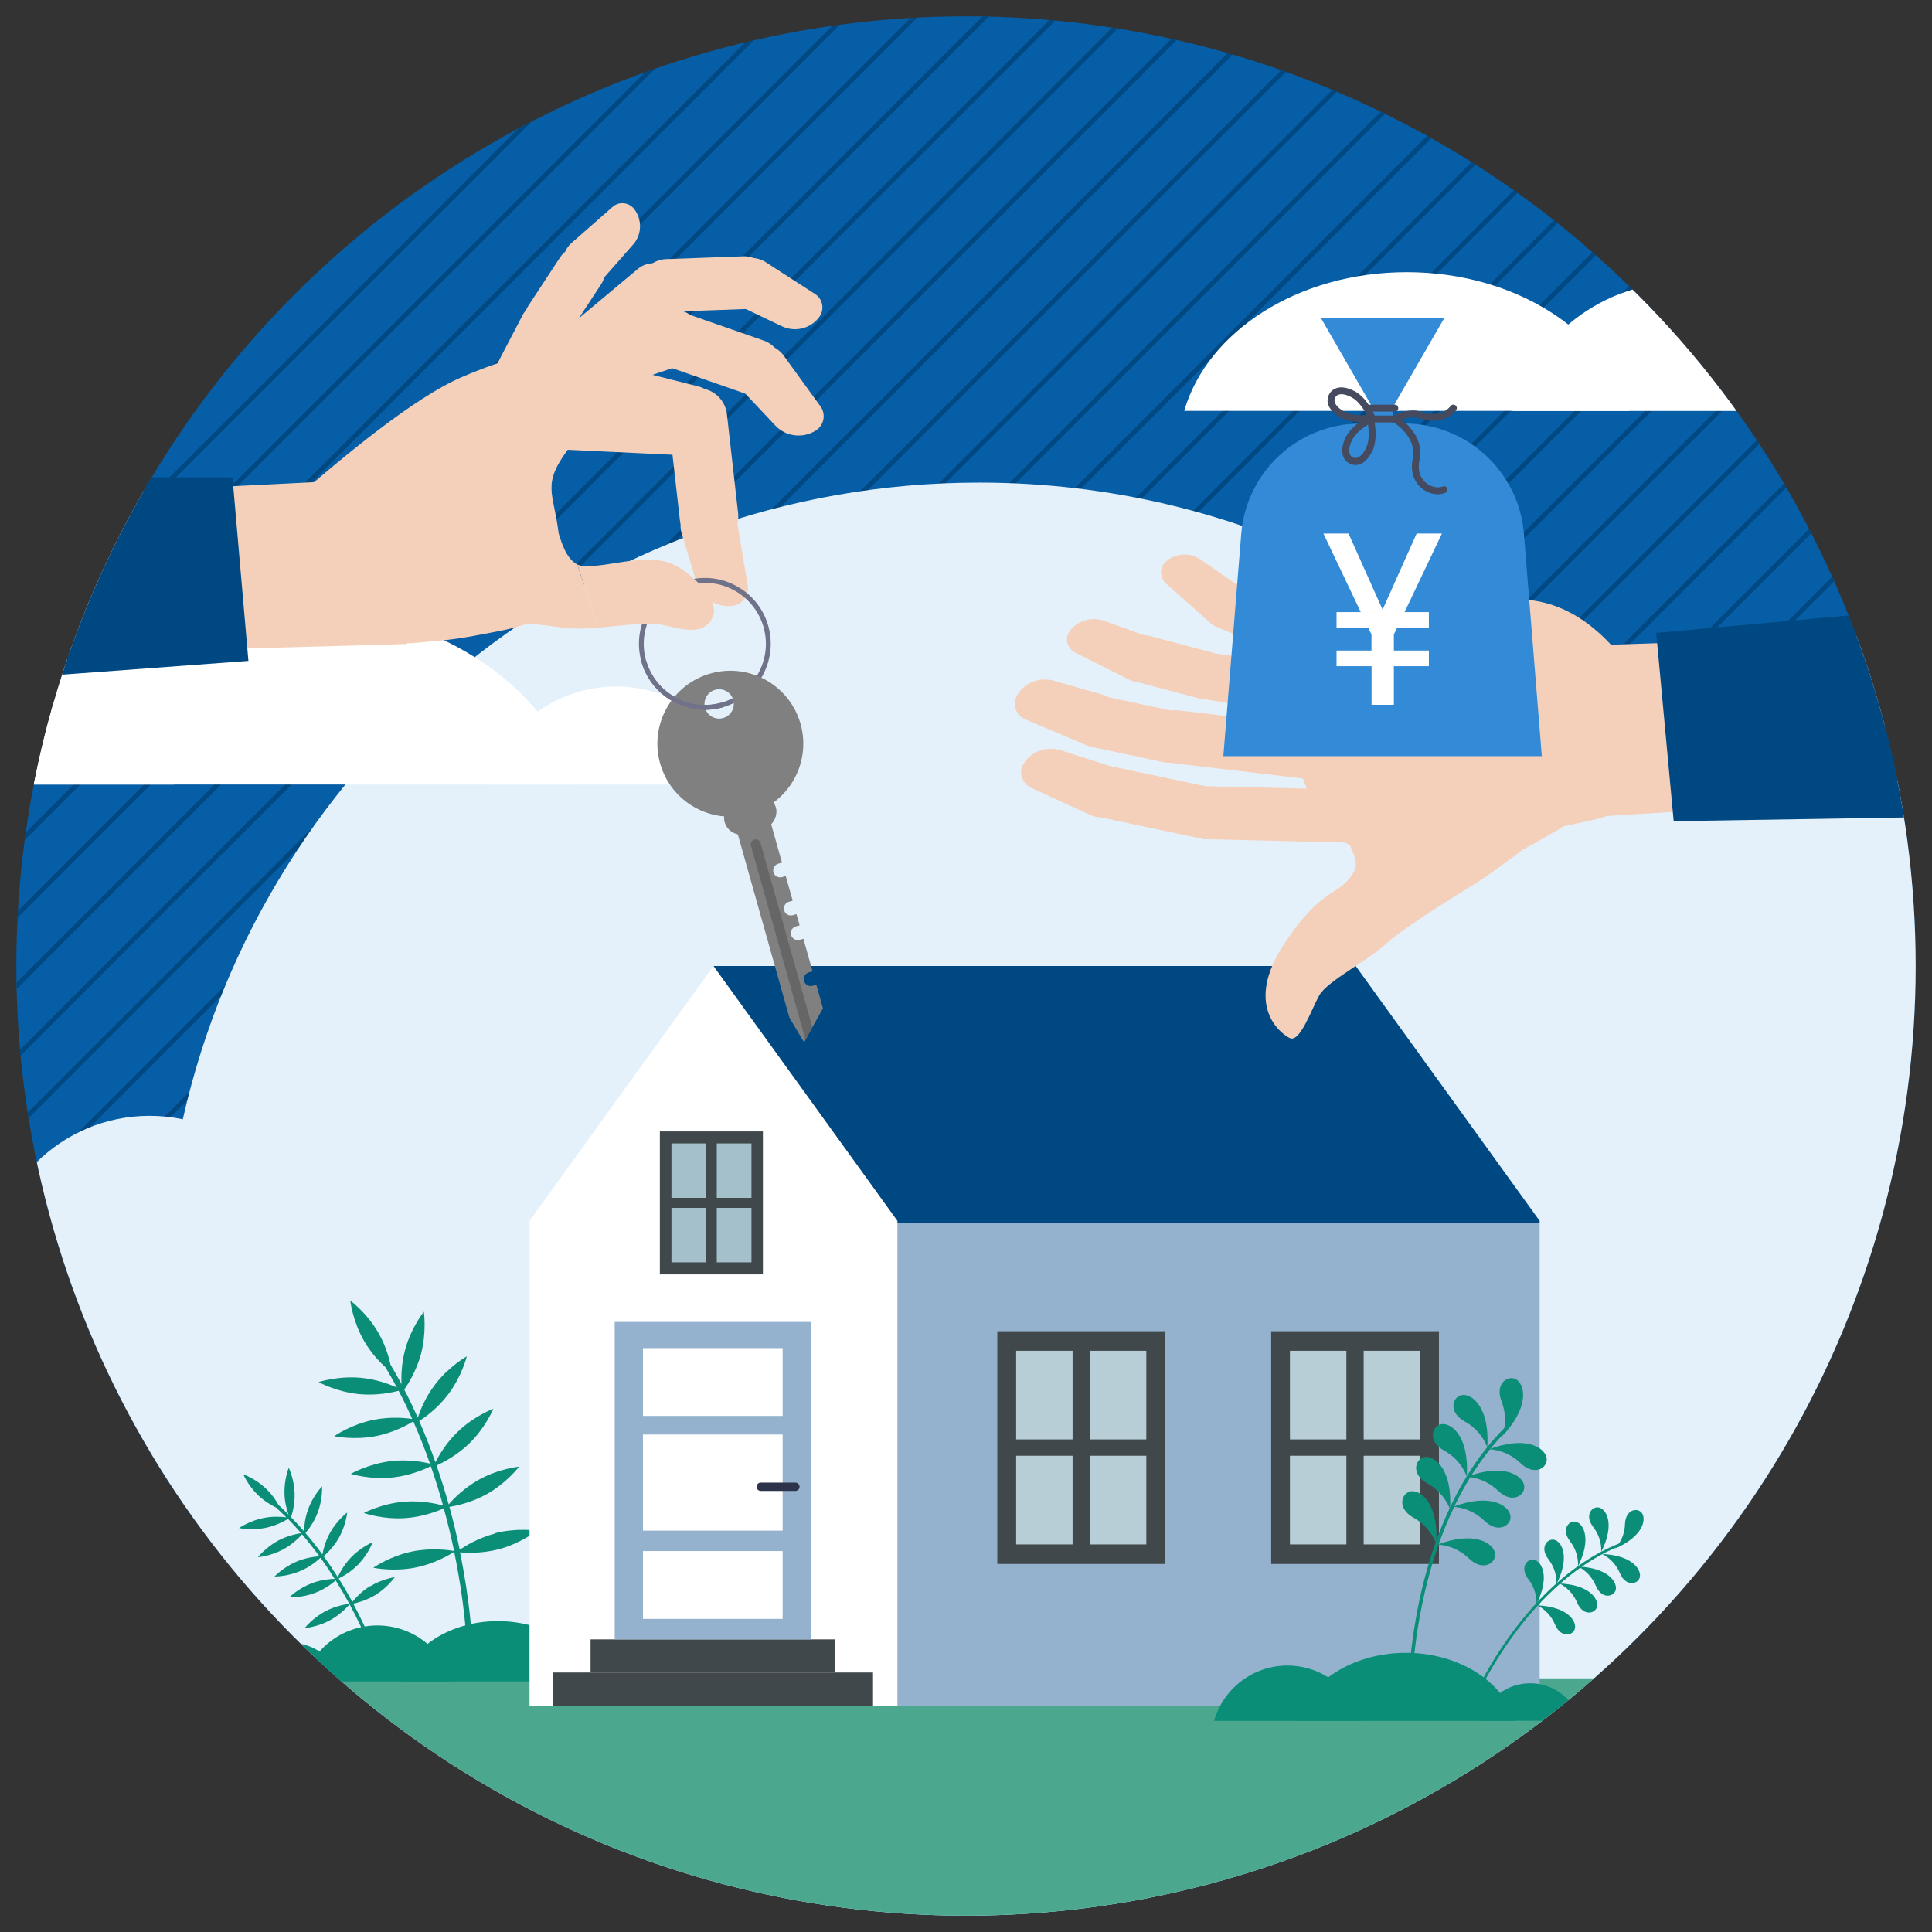 <svg xmlns="http://www.w3.org/2000/svg" xmlns:xlink="http://www.w3.org/1999/xlink" id="_&#x30EC;&#x30A4;&#x30E4;&#x30FC;_1" data-name="&#x30EC;&#x30A4;&#x30E4;&#x30FC; 1" width="240" height="240" viewBox="0 0 240 240"><rect x="0" y="0" width="240" height="240" fill="#333333" stroke="none"/><defs><clipPath id="clippath"><circle cx="-140" cy="120" r="117.97" style="fill: none;"></circle></clipPath><clipPath id="clippath-1"><circle cx="120" cy="120" r="117.97" style="fill: none;"></circle></clipPath><clipPath id="clippath-2"><circle cx="380" cy="120" r="117.97" style="fill: none;"></circle></clipPath></defs><g style="clip-path: url(#clippath); fill: none;"><g><rect x="-678.91" y="48.31" width="797.04" height=".57" transform="translate(-116.51 -184.05) rotate(-45.01)" style="fill: #004881;"></rect><rect x="-674.53" y="52.69" width="797.04" height=".57" transform="translate(-118.33 -179.67) rotate(-45.01)" style="fill: #004881;"></rect><rect x="-670.15" y="57.07" width="797.04" height=".57" transform="translate(-120.11 -175.28) rotate(-45)" style="fill: #004881;"></rect><rect x="-665.78" y="61.45" width="797.04" height=".57" transform="translate(-121.93 -170.9) rotate(-45)" style="fill: #004881;"></rect><rect x="-661.4" y="65.82" width="797.04" height=".57" transform="translate(-123.74 -166.52) rotate(-45)" style="fill: #004881;"></rect><rect x="-657.02" y="70.2" width="797.04" height=".57" transform="translate(-125.55 -162.14) rotate(-45)" style="fill: #004881;"></rect><rect x="-652.64" y="74.58" width="797.04" height=".57" transform="translate(-127.37 -157.76) rotate(-45)" style="fill: #004881;"></rect><rect x="-648.26" y="78.96" width="797.04" height=".57" transform="translate(-129.18 -153.39) rotate(-45)" style="fill: #004881;"></rect><rect x="-643.89" y="83.34" width="797.04" height=".57" transform="translate(-131.02 -149.02) rotate(-45.01)" style="fill: #004881;"></rect><rect x="-639.51" y="87.71" width="797.04" height=".57" transform="translate(-132.83 -144.64) rotate(-45.01)" style="fill: #004881;"></rect><rect x="-635.13" y="92.09" width="797.04" height=".57" transform="translate(-134.65 -140.26) rotate(-45.01)" style="fill: #004881;"></rect><rect x="-630.75" y="96.47" width="797.04" height=".57" transform="translate(-136.46 -135.88) rotate(-45.01)" style="fill: #004881;"></rect><rect x="-626.37" y="100.85" width="797.04" height=".57" transform="translate(-138.27 -131.51) rotate(-45.01)" style="fill: #004881;"></rect><rect x="-622" y="105.22" width="797.04" height=".57" transform="translate(-140.09 -127.13) rotate(-45.01)" style="fill: #004881;"></rect><rect x="-617.62" y="109.6" width="797.04" height=".57" transform="translate(-141.9 -122.75) rotate(-45.01)" style="fill: #004881;"></rect><rect x="-613.24" y="113.98" width="797.04" height=".57" transform="translate(-143.71 -118.37) rotate(-45.01)" style="fill: #004881;"></rect><rect x="-608.86" y="118.36" width="797.04" height=".57" transform="translate(-145.53 -113.99) rotate(-45.01)" style="fill: #004881;"></rect><rect x="-604.49" y="122.74" width="797.04" height=".57" transform="translate(-147.31 -109.61) rotate(-45)" style="fill: #004881;"></rect><rect x="-600.11" y="127.11" width="797.04" height=".57" transform="translate(-149.13 -105.23) rotate(-45)" style="fill: #004881;"></rect><rect x="-595.73" y="131.49" width="797.04" height=".57" transform="translate(-150.94 -100.85) rotate(-45)" style="fill: #004881;"></rect><rect x="-591.35" y="135.87" width="797.04" height=".57" transform="translate(-152.75 -96.47) rotate(-45)" style="fill: #004881;"></rect><rect x="-586.97" y="140.25" width="797.04" height=".57" transform="translate(-154.57 -92.09) rotate(-45)" style="fill: #004881;"></rect><rect x="-582.6" y="144.63" width="797.04" height=".57" transform="translate(-156.41 -87.72) rotate(-45.01)" style="fill: #004881;"></rect><rect x="-578.22" y="149" width="797.04" height=".57" transform="translate(-158.22 -83.34) rotate(-45.01)" style="fill: #004881;"></rect><rect x="-573.84" y="153.38" width="797.04" height=".57" transform="translate(-160.03 -78.96) rotate(-45.01)" style="fill: #004881;"></rect><rect x="-569.46" y="157.76" width="797.04" height=".57" transform="translate(-161.85 -74.58) rotate(-45.01)" style="fill: #004881;"></rect><rect x="-565.08" y="162.14" width="797.04" height=".57" transform="translate(-163.66 -70.21) rotate(-45.01)" style="fill: #004881;"></rect><rect x="-560.71" y="166.52" width="797.04" height=".57" transform="translate(-165.47 -65.83) rotate(-45.01)" style="fill: #004881;"></rect><rect x="-556.33" y="170.89" width="797.04" height=".57" transform="translate(-167.29 -61.45) rotate(-45.01)" style="fill: #004881;"></rect><rect x="-551.95" y="175.27" width="797.04" height=".57" transform="translate(-169.1 -57.07) rotate(-45.01)" style="fill: #004881;"></rect><rect x="-547.57" y="179.65" width="797.04" height=".57" transform="translate(-170.91 -52.69) rotate(-45.01)" style="fill: #004881;"></rect><rect x="-543.19" y="184.03" width="797.04" height=".57" transform="translate(-172.7 -48.32) rotate(-45)" style="fill: #004881;"></rect><rect x="-538.82" y="188.41" width="797.04" height=".57" transform="translate(-174.52 -43.94) rotate(-45)" style="fill: #004881;"></rect><rect x="-534.44" y="192.78" width="797.04" height=".57" transform="translate(-176.33 -39.56) rotate(-45)" style="fill: #004881;"></rect><rect x="-530.06" y="197.16" width="797.04" height=".57" transform="translate(-178.14 -35.18) rotate(-45)" style="fill: #004881;"></rect><rect x="-525.68" y="201.54" width="797.04" height=".57" transform="translate(-179.96 -30.8) rotate(-45)" style="fill: #004881;"></rect><rect x="-521.3" y="205.92" width="797.04" height=".57" transform="translate(-181.77 -26.43) rotate(-45)" style="fill: #004881;"></rect><rect x="-516.93" y="210.29" width="797.04" height=".57" transform="translate(-183.58 -22.05) rotate(-45)" style="fill: #004881;"></rect><rect x="-512.55" y="214.67" width="797.04" height=".57" transform="translate(-185.4 -17.67) rotate(-45)" style="fill: #004881;"></rect><rect x="-508.17" y="219.05" width="797.04" height=".57" transform="translate(-187.21 -13.29) rotate(-45)" style="fill: #004881;"></rect><rect x="-503.79" y="223.43" width="797.04" height=".57" transform="translate(-189.05 -8.9) rotate(-45.01)" style="fill: #004881;"></rect><rect x="-499.42" y="227.81" width="797.04" height=".57" transform="translate(-190.86 -4.53) rotate(-45.01)" style="fill: #004881;"></rect><rect x="-495.04" y="232.18" width="797.04" height=".57" transform="translate(-192.68 -.15) rotate(-45.01)" style="fill: #004881;"></rect><rect x="-490.66" y="236.56" width="797.04" height=".57" transform="translate(-194.49 4.23) rotate(-45.01)" style="fill: #004881;"></rect><rect x="-486.28" y="240.94" width="797.04" height=".57" transform="translate(-196.3 8.61) rotate(-45.01)" style="fill: #004881;"></rect><rect x="-481.9" y="245.32" width="797.04" height=".57" transform="translate(-198.12 12.99) rotate(-45.01)" style="fill: #004881;"></rect><rect x="-477.53" y="249.7" width="797.04" height=".57" transform="translate(-199.9 17.35) rotate(-45)" style="fill: #004881;"></rect><rect x="-473.15" y="254.07" width="797.04" height=".57" transform="translate(-201.73 21.74) rotate(-45)" style="fill: #004881;"></rect><rect x="-468.77" y="258.45" width="797.04" height=".57" transform="translate(-203.53 26.11) rotate(-45)" style="fill: #004881;"></rect><rect x="-464.39" y="262.83" width="797.04" height=".57" transform="translate(-205.34 30.49) rotate(-45)" style="fill: #004881;"></rect><rect x="-460.01" y="267.21" width="797.04" height=".57" transform="translate(-207.16 34.86) rotate(-45)" style="fill: #004881;"></rect><rect x="-455.64" y="271.59" width="797.04" height=".57" transform="translate(-208.97 39.24) rotate(-45)" style="fill: #004881;"></rect><rect x="-451.26" y="275.96" width="797.04" height=".57" transform="translate(-210.78 43.62) rotate(-45)" style="fill: #004881;"></rect><rect x="-446.88" y="280.34" width="797.04" height=".57" transform="translate(-212.6 48) rotate(-45)" style="fill: #004881;"></rect><rect x="-442.5" y="284.72" width="797.04" height=".57" transform="translate(-214.41 52.38) rotate(-45)" style="fill: #004881;"></rect><rect x="-438.12" y="289.1" width="797.04" height=".57" transform="translate(-216.25 56.77) rotate(-45.01)" style="fill: #004881;"></rect><rect x="-433.75" y="293.48" width="797.04" height=".57" transform="translate(-218.06 61.15) rotate(-45.01)" style="fill: #004881;"></rect><rect x="-429.37" y="297.85" width="797.04" height=".57" transform="translate(-219.88 65.53) rotate(-45.01)" style="fill: #004881;"></rect><rect x="-426.92" y="304.13" width="797.04" height=".57" transform="translate(-223.6 69.11) rotate(-45.01)" style="fill: #004881;"></rect><rect x="-424.46" y="310.41" width="797.04" height=".57" transform="translate(-227.29 72.66) rotate(-45)" style="fill: #004881;"></rect><rect x="-422.01" y="316.69" width="797.04" height=".57" transform="translate(-231.01 76.23) rotate(-45)" style="fill: #004881;"></rect><rect x="-419.56" y="322.97" width="797.04" height=".57" transform="translate(-234.76 79.83) rotate(-45.01)" style="fill: #004881;"></rect><rect x="-417.11" y="329.25" width="797.04" height=".57" transform="translate(-238.49 83.4) rotate(-45.01)" style="fill: #004881;"></rect></g><path d="m-35.52,96.09c-7.87,0-15.48,1.09-22.69,3.13-18.55-23.89-47.55-39.27-80.14-39.27-48.34,0-88.77,33.82-98.94,79.09-1.33-.28-2.71-.43-4.12-.43-11.03,0-19.98,8.94-19.98,19.98,0,1.37.14,2.71.4,4-18.63,4.79-33.13,19.86-37.1,38.8-.71,3.39-1.08,6.89-1.08,10.49,0,9.53,2.62,18.45,7.18,26.08H23.81c9.9-10.04,17.27-22.57,21.09-36.57,1.91-7,2.93-14.36,2.93-21.96,0-46.03-37.31-83.34-83.34-83.34Z" style="fill: #e4f1fb;"></path></g><g style="clip-path: url(#clippath-1); fill: none;"><circle cx="120" cy="120" r="117.97" style="fill: #065ea6;"></circle><g><rect x="-659.69" y="-192.47" width="797.04" height=".57" transform="translate(59.4 -240.97) rotate(-45)" style="fill: #004881;"></rect><rect x="-655.32" y="-188.1" width="797.04" height=".57" transform="translate(57.58 -236.62) rotate(-45)" style="fill: #004881;"></rect><rect x="-650.94" y="-183.72" width="797.04" height=".57" transform="translate(55.77 -232.24) rotate(-45)" style="fill: #004881;"></rect><rect x="-646.56" y="-179.34" width="797.04" height=".57" transform="translate(53.96 -227.86) rotate(-45)" style="fill: #004881;"></rect><rect x="-642.18" y="-174.96" width="797.04" height=".57" transform="translate(52.14 -223.48) rotate(-45)" style="fill: #004881;"></rect><rect x="-637.81" y="-170.58" width="797.04" height=".57" transform="translate(50.33 -219.1) rotate(-45)" style="fill: #004881;"></rect><rect x="-633.43" y="-166.21" width="797.04" height=".57" transform="translate(48.52 -214.73) rotate(-45)" style="fill: #004881;"></rect><rect x="-629.05" y="-161.83" width="797.04" height=".57" transform="translate(46.7 -210.35) rotate(-45)" style="fill: #004881;"></rect><rect x="-624.67" y="-157.45" width="797.04" height=".57" transform="translate(44.89 -205.97) rotate(-45)" style="fill: #004881;"></rect><rect x="-620.29" y="-153.07" width="797.04" height=".57" transform="translate(43.08 -201.59) rotate(-45)" style="fill: #004881;"></rect><rect x="-615.92" y="-148.69" width="797.04" height=".57" transform="translate(41.27 -197.19) rotate(-45)" style="fill: #004881;"></rect><rect x="-611.54" y="-144.32" width="797.04" height=".57" transform="translate(39.45 -192.81) rotate(-45)" style="fill: #004881;"></rect><rect x="-607.16" y="-139.94" width="797.04" height=".57" transform="translate(37.64 -188.43) rotate(-45)" style="fill: #004881;"></rect><rect x="-602.78" y="-135.56" width="797.04" height=".57" transform="translate(35.83 -184.06) rotate(-45)" style="fill: #004881;"></rect><rect x="-598.4" y="-131.18" width="797.04" height=".57" transform="translate(34.01 -179.68) rotate(-45)" style="fill: #004881;"></rect><rect x="-594.03" y="-126.8" width="797.04" height=".57" transform="translate(32.2 -175.32) rotate(-45)" style="fill: #004881;"></rect><rect x="-589.65" y="-122.43" width="797.04" height=".57" transform="translate(30.38 -170.94) rotate(-45)" style="fill: #004881;"></rect><rect x="-585.27" y="-118.05" width="797.04" height=".57" transform="translate(28.57 -166.56) rotate(-45)" style="fill: #004881;"></rect><rect x="-580.89" y="-113.67" width="797.04" height=".57" transform="translate(26.76 -162.18) rotate(-45)" style="fill: #004881;"></rect><rect x="-576.51" y="-109.29" width="797.04" height=".57" transform="translate(24.94 -157.81) rotate(-45)" style="fill: #004881;"></rect><rect x="-572.14" y="-104.91" width="797.04" height=".57" transform="translate(23.13 -153.43) rotate(-45)" style="fill: #004881;"></rect><rect x="-567.76" y="-100.54" width="797.04" height=".57" transform="translate(21.32 -149.05) rotate(-45)" style="fill: #004881;"></rect><rect x="-563.38" y="-96.16" width="797.04" height=".57" transform="translate(19.5 -144.67) rotate(-45)" style="fill: #004881;"></rect><rect x="-559" y="-91.78" width="797.04" height=".57" transform="translate(17.69 -140.29) rotate(-45)" style="fill: #004881;"></rect><rect x="-554.62" y="-87.4" width="797.04" height=".57" transform="translate(15.88 -135.91) rotate(-45)" style="fill: #004881;"></rect><rect x="-550.25" y="-83.03" width="797.04" height=".57" transform="translate(14.06 -131.53) rotate(-45)" style="fill: #004881;"></rect><rect x="-545.87" y="-78.65" width="797.04" height=".57" transform="translate(12.25 -127.16) rotate(-45)" style="fill: #004881;"></rect><rect x="-541.49" y="-74.27" width="797.04" height=".57" transform="translate(10.44 -122.78) rotate(-45)" style="fill: #004881;"></rect><rect x="-537.11" y="-69.89" width="797.04" height=".57" transform="translate(8.63 -118.39) rotate(-45)" style="fill: #004881;"></rect><rect x="-532.74" y="-65.51" width="797.04" height=".57" transform="translate(6.81 -114.01) rotate(-45)" style="fill: #004881;"></rect><rect x="-528.36" y="-61.14" width="797.04" height=".57" transform="translate(5 -109.64) rotate(-45)" style="fill: #004881;"></rect><rect x="-523.98" y="-56.76" width="797.04" height=".57" transform="translate(3.18 -105.26) rotate(-45)" style="fill: #004881;"></rect><rect x="-519.6" y="-52.38" width="797.04" height=".57" transform="translate(1.37 -100.89) rotate(-45)" style="fill: #004881;"></rect><rect x="-515.22" y="-48" width="797.04" height=".57" transform="translate(-.44 -96.51) rotate(-45)" style="fill: #004881;"></rect><rect x="-510.85" y="-43.62" width="797.04" height=".57" transform="translate(-2.26 -92.13) rotate(-45)" style="fill: #004881;"></rect><rect x="-506.47" y="-39.25" width="797.04" height=".57" transform="translate(-4.07 -87.75) rotate(-45)" style="fill: #004881;"></rect><rect x="-502.09" y="-34.87" width="797.04" height=".57" transform="translate(-5.88 -83.37) rotate(-45)" style="fill: #004881;"></rect><rect x="-497.71" y="-30.49" width="797.04" height=".57" transform="translate(-7.7 -78.99) rotate(-45)" style="fill: #004881;"></rect><rect x="-493.33" y="-26.11" width="797.04" height=".57" transform="translate(-9.51 -74.61) rotate(-45)" style="fill: #004881;"></rect><rect x="-488.96" y="-21.73" width="797.04" height=".57" transform="translate(-11.32 -70.24) rotate(-45)" style="fill: #004881;"></rect><rect x="-484.58" y="-17.36" width="797.04" height=".57" transform="translate(-13.13 -65.85) rotate(-45)" style="fill: #004881;"></rect><rect x="-480.2" y="-12.98" width="797.04" height=".57" transform="translate(-14.95 -61.47) rotate(-45)" style="fill: #004881;"></rect><rect x="-475.82" y="-8.6" width="797.04" height=".57" transform="translate(-16.76 -57.1) rotate(-45)" style="fill: #004881;"></rect><rect x="-471.44" y="-4.22" width="797.04" height=".57" transform="translate(-18.57 -52.72) rotate(-45)" style="fill: #004881;"></rect><rect x="-467.07" y=".16" width="797.04" height=".57" transform="translate(-20.39 -48.34) rotate(-45)" style="fill: #004881;"></rect><rect x="-462.69" y="4.53" width="797.04" height=".57" transform="translate(-22.2 -43.96) rotate(-45)" style="fill: #004881;"></rect><rect x="-458.31" y="8.91" width="797.04" height=".57" transform="translate(-24.01 -39.58) rotate(-45)" style="fill: #004881;"></rect><rect x="-453.93" y="13.29" width="797.04" height=".57" transform="translate(-25.83 -35.21) rotate(-45)" style="fill: #004881;"></rect><rect x="-449.56" y="17.67" width="797.04" height=".57" transform="translate(-27.64 -30.83) rotate(-45)" style="fill: #004881;"></rect><rect x="-445.18" y="22.04" width="797.04" height=".57" transform="translate(-29.46 -26.45) rotate(-45.01)" style="fill: #004881;"></rect><rect x="-440.8" y="26.42" width="797.04" height=".57" transform="translate(-31.27 -22.07) rotate(-45.01)" style="fill: #004881;"></rect><rect x="-436.42" y="30.8" width="797.04" height=".57" transform="translate(-33.09 -17.7) rotate(-45.01)" style="fill: #004881;"></rect><rect x="-432.04" y="35.18" width="797.04" height=".57" transform="translate(-34.9 -13.32) rotate(-45.01)" style="fill: #004881;"></rect><rect x="-427.67" y="39.56" width="797.04" height=".57" transform="translate(-36.71 -8.94) rotate(-45.01)" style="fill: #004881;"></rect><rect x="-423.29" y="43.93" width="797.04" height=".57" transform="translate(-38.53 -4.56) rotate(-45.01)" style="fill: #004881;"></rect><rect x="-418.91" y="48.31" width="797.04" height=".57" transform="translate(-40.34 -.18) rotate(-45.01)" style="fill: #004881;"></rect><rect x="-414.53" y="52.69" width="797.04" height=".57" transform="translate(-42.15 4.2) rotate(-45.01)" style="fill: #004881;"></rect><rect x="-410.15" y="57.07" width="797.04" height=".57" transform="translate(-43.96 8.57) rotate(-45)" style="fill: #004881;"></rect><rect x="-405.78" y="61.45" width="797.04" height=".57" transform="translate(-45.77 12.95) rotate(-45)" style="fill: #004881;"></rect><rect x="-401.4" y="65.82" width="797.04" height=".57" transform="translate(-47.59 17.33) rotate(-45)" style="fill: #004881;"></rect><rect x="-397.02" y="70.2" width="797.04" height=".57" transform="translate(-49.4 21.71) rotate(-45)" style="fill: #004881;"></rect><rect x="-392.64" y="74.58" width="797.04" height=".57" transform="translate(-51.21 26.08) rotate(-45)" style="fill: #004881;"></rect><rect x="-388.26" y="78.96" width="797.04" height=".57" transform="translate(-53.03 30.46) rotate(-45)" style="fill: #004881;"></rect><rect x="-383.89" y="83.34" width="797.04" height=".57" transform="translate(-54.85 34.85) rotate(-45.01)" style="fill: #004881;"></rect><rect x="-379.51" y="87.71" width="797.04" height=".57" transform="translate(-56.66 39.23) rotate(-45.01)" style="fill: #004881;"></rect><rect x="-375.13" y="92.09" width="797.04" height=".57" transform="translate(-58.47 43.61) rotate(-45.01)" style="fill: #004881;"></rect><rect x="-370.75" y="96.47" width="797.04" height=".57" transform="translate(-60.29 47.98) rotate(-45.01)" style="fill: #004881;"></rect><rect x="-366.37" y="100.85" width="797.04" height=".57" transform="translate(-62.1 52.36) rotate(-45.01)" style="fill: #004881;"></rect><rect x="-362" y="105.22" width="797.04" height=".57" transform="translate(-63.91 56.74) rotate(-45.01)" style="fill: #004881;"></rect><rect x="-357.62" y="109.6" width="797.04" height=".57" transform="translate(-65.73 61.12) rotate(-45.01)" style="fill: #004881;"></rect><rect x="-353.24" y="113.98" width="797.04" height=".57" transform="translate(-67.54 65.5) rotate(-45.01)" style="fill: #004881;"></rect><rect x="-348.86" y="118.36" width="797.04" height=".57" transform="translate(-69.35 69.88) rotate(-45.01)" style="fill: #004881;"></rect><rect x="-344.49" y="122.74" width="797.04" height=".57" transform="translate(-71.16 74.24) rotate(-45)" style="fill: #004881;"></rect><rect x="-340.11" y="127.11" width="797.04" height=".57" transform="translate(-72.98 78.62) rotate(-45)" style="fill: #004881;"></rect><rect x="-335.73" y="131.49" width="797.04" height=".57" transform="translate(-74.79 83) rotate(-45)" style="fill: #004881;"></rect><rect x="-331.35" y="135.87" width="797.04" height=".57" transform="translate(-76.6 87.38) rotate(-45)" style="fill: #004881;"></rect><rect x="-326.97" y="140.25" width="797.04" height=".57" transform="translate(-78.42 91.75) rotate(-45)" style="fill: #004881;"></rect><rect x="-322.6" y="144.63" width="797.04" height=".57" transform="translate(-80.23 96.15) rotate(-45.01)" style="fill: #004881;"></rect><rect x="-318.22" y="149" width="797.04" height=".57" transform="translate(-82.05 100.53) rotate(-45.01)" style="fill: #004881;"></rect><rect x="-313.84" y="153.38" width="797.04" height=".57" transform="translate(-83.86 104.91) rotate(-45.01)" style="fill: #004881;"></rect><rect x="-309.46" y="157.76" width="797.04" height=".57" transform="translate(-85.67 109.28) rotate(-45.01)" style="fill: #004881;"></rect><rect x="-305.08" y="162.14" width="797.04" height=".57" transform="translate(-87.49 113.66) rotate(-45.01)" style="fill: #004881;"></rect><rect x="-300.71" y="166.52" width="797.04" height=".57" transform="translate(-89.3 118.04) rotate(-45.01)" style="fill: #004881;"></rect><rect x="-296.33" y="170.89" width="797.04" height=".57" transform="translate(-91.11 122.42) rotate(-45.01)" style="fill: #004881;"></rect><rect x="-291.95" y="175.27" width="797.04" height=".57" transform="translate(-92.93 126.8) rotate(-45.01)" style="fill: #004881;"></rect><rect x="-287.57" y="179.65" width="797.04" height=".57" transform="translate(-94.74 131.18) rotate(-45.01)" style="fill: #004881;"></rect><rect x="-283.19" y="184.03" width="797.04" height=".57" transform="translate(-96.55 135.53) rotate(-45)" style="fill: #004881;"></rect><rect x="-278.82" y="188.41" width="797.04" height=".57" transform="translate(-98.36 139.91) rotate(-45)" style="fill: #004881;"></rect><rect x="-274.44" y="192.78" width="797.04" height=".57" transform="translate(-100.18 144.29) rotate(-45)" style="fill: #004881;"></rect><rect x="-270.06" y="197.16" width="797.04" height=".57" transform="translate(-101.99 148.67) rotate(-45)" style="fill: #004881;"></rect><rect x="-265.68" y="201.54" width="797.04" height=".57" transform="translate(-103.8 153.04) rotate(-45)" style="fill: #004881;"></rect><rect x="-261.3" y="205.92" width="797.04" height=".57" transform="translate(-105.62 157.42) rotate(-45)" style="fill: #004881;"></rect><rect x="-256.93" y="210.29" width="797.04" height=".57" transform="translate(-107.43 161.8) rotate(-45)" style="fill: #004881;"></rect><rect x="-252.55" y="214.67" width="797.04" height=".57" transform="translate(-109.24 166.18) rotate(-45)" style="fill: #004881;"></rect><rect x="-248.17" y="219.05" width="797.04" height=".57" transform="translate(-111.06 170.56) rotate(-45)" style="fill: #004881;"></rect><rect x="-243.79" y="223.43" width="797.04" height=".57" transform="translate(-112.88 174.96) rotate(-45.01)" style="fill: #004881;"></rect><rect x="-239.42" y="227.81" width="797.04" height=".57" transform="translate(-114.69 179.34) rotate(-45.01)" style="fill: #004881;"></rect><rect x="-235.04" y="232.18" width="797.04" height=".57" transform="translate(-116.5 183.72) rotate(-45.01)" style="fill: #004881;"></rect><rect x="-230.66" y="236.56" width="797.04" height=".57" transform="translate(-118.32 188.1) rotate(-45.01)" style="fill: #004881;"></rect><rect x="-226.28" y="240.94" width="797.04" height=".57" transform="translate(-120.13 192.48) rotate(-45.01)" style="fill: #004881;"></rect><rect x="-221.9" y="245.32" width="797.04" height=".57" transform="translate(-121.94 196.86) rotate(-45.01)" style="fill: #004881;"></rect><rect x="-217.53" y="249.7" width="797.04" height=".57" transform="translate(-123.75 201.2) rotate(-45)" style="fill: #004881;"></rect><rect x="-213.15" y="254.07" width="797.04" height=".57" transform="translate(-125.57 205.6) rotate(-45)" style="fill: #004881;"></rect><rect x="-208.77" y="258.45" width="797.04" height=".57" transform="translate(-127.38 209.96) rotate(-45)" style="fill: #004881;"></rect><rect x="-204.39" y="262.83" width="797.04" height=".57" transform="translate(-129.19 214.33) rotate(-45)" style="fill: #004881;"></rect><rect x="-200.01" y="267.21" width="797.04" height=".57" transform="translate(-131 218.71) rotate(-45)" style="fill: #004881;"></rect><rect x="-195.64" y="271.59" width="797.04" height=".57" transform="translate(-132.82 223.09) rotate(-45)" style="fill: #004881;"></rect><rect x="-191.26" y="275.96" width="797.04" height=".57" transform="translate(-134.63 227.47) rotate(-45)" style="fill: #004881;"></rect><rect x="-186.88" y="280.34" width="797.04" height=".57" transform="translate(-136.44 231.85) rotate(-45)" style="fill: #004881;"></rect><rect x="-182.5" y="284.72" width="797.04" height=".57" transform="translate(-138.26 236.22) rotate(-45)" style="fill: #004881;"></rect><rect x="-178.12" y="289.1" width="797.04" height=".57" transform="translate(-140.08 240.64) rotate(-45.01)" style="fill: #004881;"></rect><rect x="-173.75" y="293.48" width="797.04" height=".57" transform="translate(-141.89 245.02) rotate(-45.01)" style="fill: #004881;"></rect><rect x="-169.37" y="297.85" width="797.04" height=".57" transform="translate(-143.7 249.4) rotate(-45.01)" style="fill: #004881;"></rect><rect x="-166.92" y="304.13" width="797.04" height=".57" transform="translate(-147.43 252.97) rotate(-45.01)" style="fill: #004881;"></rect><rect x="-164.46" y="310.41" width="797.04" height=".57" transform="translate(-151.14 256.5) rotate(-45)" style="fill: #004881;"></rect><rect x="-162.01" y="316.69" width="797.04" height=".57" transform="translate(-154.86 260.08) rotate(-45)" style="fill: #004881;"></rect><rect x="-159.56" y="322.97" width="797.04" height=".57" transform="translate(-158.59 263.7) rotate(-45.01)" style="fill: #004881;"></rect><rect x="-157.11" y="329.25" width="797.04" height=".57" transform="translate(-162.31 267.27) rotate(-45.01)" style="fill: #004881;"></rect></g><path d="m224.48,96.09c-7.87,0-15.48,1.09-22.69,3.13-18.55-23.89-47.55-39.27-80.14-39.27-48.34,0-88.77,33.82-98.94,79.09-1.33-.28-2.71-.43-4.12-.43-11.03,0-19.98,8.94-19.98,19.98,0,1.37.14,2.71.4,4-18.63,4.79-33.13,19.86-37.1,38.8-.71,3.39-1.08,6.89-1.08,10.49,0,9.53,2.62,18.45,7.18,26.08h315.8c9.9-10.04,17.27-22.57,21.09-36.57,1.91-7,2.93-14.36,2.93-21.96,0-46.03-37.31-83.34-83.34-83.34Z" style="fill: #e4f1fb;"></path><g><path d="m76.54,85.28c7.67,0,14.14,5.15,16.15,12.18h-32.3c2.01-7.03,8.48-12.18,16.15-12.18Z" style="fill: #fff;"></path><path d="m-2.18,79.52c11.3,0,20.84,7.58,23.79,17.94H-25.97c2.96-10.35,12.49-17.94,23.79-17.94Z" style="fill: #fff;"></path><path d="m71.65,97.45c-3.65-12.62-18.1-22.05-35.38-22.05S4.53,84.83.88,97.45h70.77Z" style="fill: #fff;"></path></g><rect x="12.18" y="208.49" width="215.65" height="29.48" style="fill: #4ba88f;"></rect><g><path d="m209.12,35.05c10.08,0,18.58,6.76,21.22,16h-42.44c2.64-9.23,11.14-16,21.22-16Z" style="fill: #fff;"></path><path d="m233.95,40c6.96,0,12.82,4.67,14.64,11.04h-29.28c1.82-6.37,7.69-11.04,14.64-11.04Z" style="fill: #fff;"></path><path d="m202.39,51.04c-2.85-9.86-14.14-17.23-27.64-17.23s-24.79,7.37-27.64,17.23h55.29Z" style="fill: #fff;"></path></g><g><path d="m45.98,197.03c-1.1.67-1.87,1.54-2.21,1.96-.02-.03-.04-.07-.05-.1-.47-.85-1.02-1.81-1.65-2.81.46-.22,1.52-.79,2.45-1.76,1.23-1.27,1.78-2.74,1.78-2.74,0,0-1.45.59-2.68,1.87-.91.94-1.44,1.98-1.66,2.46-.53-.83-1.11-1.71-1.75-2.59.39-.34,1.26-1.16,1.91-2.32.86-1.55,1.01-3.11,1.01-3.11,0,0-1.25.94-2.12,2.49-.6,1.08-.86,2.17-.96,2.72-.64-.88-1.34-1.78-2.1-2.66.34-.39,1.07-1.34,1.53-2.58.62-1.66.53-3.22.53-3.22,0,0-1.09,1.12-1.71,2.78-.43,1.14-.52,2.24-.53,2.81-.51-.59-1.05-1.19-1.61-1.76.16-.49.48-1.64.44-2.96-.05-1.77-.73-3.18-.73-3.18,0,0-.59,1.45-.53,3.22.03,1.08.29,2.02.5,2.59-.4-.4-.81-.8-1.23-1.18-.3-.53-.83-1.35-1.62-2.09-1.29-1.21-2.77-1.73-2.77-1.73,0,0,.61,1.44,1.9,2.65.78.73,1.62,1.21,2.17,1.48.44.4.86.81,1.28,1.22-.57-.08-1.66-.16-2.85.08-1.74.35-3.02,1.25-3.02,1.25,0,0,1.53.33,3.27-.02,1.32-.27,2.37-.85,2.81-1.12.57.58,1.11,1.17,1.62,1.77-.53.08-1.68.31-2.83.92-1.56.84-2.53,2.07-2.53,2.07,0,0,1.56-.12,3.12-.96,1.19-.64,2.03-1.5,2.36-1.88.78.91,1.5,1.83,2.16,2.73-.54.03-1.69.16-2.88.67-1.63.7-2.7,1.84-2.7,1.84,0,0,1.57.02,3.2-.68,1.23-.52,2.14-1.3,2.51-1.65.65.89,1.24,1.77,1.77,2.62-.55.01-1.69.1-2.89.56-1.65.64-2.76,1.74-2.76,1.74,0,0,1.57.07,3.22-.56,1.23-.47,2.16-1.2,2.55-1.55.62,1,1.17,1.93,1.63,2.78.02.04.05.08.07.13-.35.04-1.69.23-3.03.95-1.56.84-2.53,2.07-2.53,2.07,0,0,1.56-.12,3.12-.96,1.34-.72,2.24-1.73,2.47-2,1.88,3.47,2.79,6.05,2.8,6.08l.41-.14s-.91-2.58-2.76-6.02c.52-.11,1.65-.4,2.76-1.08,1.51-.92,2.4-2.21,2.4-2.21,0,0-1.55.21-3.06,1.14Z" style="fill: #0b8e78;"></path><path d="m61.46,190.51c-2.02.53-3.62,1.51-4.35,2-.01-.06-.02-.12-.04-.18-.32-1.54-.73-3.28-1.24-5.14.81-.13,2.73-.52,4.63-1.58,2.5-1.4,4.03-3.42,4.03-3.42,0,0-2.53.24-5.03,1.64-1.84,1.03-3.16,2.39-3.72,3.05-.43-1.54-.93-3.16-1.51-4.84.77-.34,2.49-1.21,4.04-2.7,2.06-1.99,3.02-4.34,3.02-4.34,0,0-2.38.88-4.44,2.87-1.44,1.39-2.34,2.96-2.76,3.77-.59-1.67-1.25-3.38-2.01-5.11.7-.45,2.28-1.57,3.58-3.29,1.73-2.28,2.33-4.75,2.33-4.75,0,0-2.22,1.23-3.95,3.51-1.2,1.57-1.85,3.23-2.14,4.11-.52-1.16-1.07-2.33-1.68-3.49.48-.69,1.51-2.32,2.07-4.39.74-2.77.36-5.28.36-5.28,0,0-1.59,1.98-2.33,4.75-.45,1.68-.49,3.27-.44,4.25-.43-.81-.88-1.61-1.36-2.41-.21-.96-.66-2.49-1.53-4-1.43-2.48-3.48-3.98-3.48-3.98,0,0,.28,2.52,1.71,5.01.86,1.5,1.95,2.63,2.68,3.3.49.83.96,1.66,1.4,2.49-.85-.38-2.51-1.02-4.46-1.2-2.85-.27-5.26.53-5.26.53,0,0,2.22,1.23,5.07,1.5,2.17.2,4.08-.21,4.87-.42.61,1.16,1.17,2.33,1.69,3.5-.85-.13-2.74-.31-4.81.11-2.81.57-4.89,2.03-4.89,2.03,0,0,2.48.54,5.29-.03,2.14-.43,3.85-1.38,4.54-1.81.78,1.77,1.47,3.53,2.07,5.24-.85-.2-2.7-.54-4.78-.31-2.85.32-5.05,1.59-5.05,1.59,0,0,2.42.76,5.27.44,2.15-.24,3.92-1.02,4.67-1.39.59,1.69,1.09,3.33,1.52,4.88-.85-.23-2.67-.63-4.74-.48-2.86.21-5.1,1.41-5.1,1.41,0,0,2.39.85,5.25.63,2.13-.16,3.91-.86,4.68-1.21.5,1.83.91,3.54,1.23,5.07.02.08.03.15.05.23-.57-.1-2.73-.43-5.15.05-2.81.57-4.89,2.03-4.89,2.03,0,0,2.48.54,5.29-.03,2.41-.49,4.28-1.63,4.76-1.95,1.29,6.25,1.5,10.68,1.5,10.73l.7-.03s-.21-4.43-1.47-10.63c.86.08,2.75.15,4.79-.38,2.77-.73,4.76-2.31,4.76-2.31,0,0-2.51-.4-5.28.33Z" style="fill: #0b8e78;"></path><g><path d="m46.88,201.92c-4.39,0-8.09,2.94-9.24,6.96h18.48c-1.15-4.02-4.85-6.96-9.24-6.96Z" style="fill: #0b8e78;"></path><path d="m36.07,204.07c-3.03,0-5.58,2.03-6.38,4.81h12.75c-.79-2.77-3.35-4.81-6.38-4.81Z" style="fill: #0b8e78;"></path><path d="m49.81,208.88c1.24-4.29,6.16-7.5,12.04-7.5s10.8,3.21,12.04,7.5h-24.07Z" style="fill: #0b8e78;"></path></g></g><g><g><polygon points="191.26 151.66 168.41 120 88.63 120 88.63 151.87 191.26 151.87 191.26 151.66" style="fill: #004881;"></polygon><rect x="88.63" y="151.87" width="102.63" height="60.01" style="fill: #94b2cd;"></rect></g><polygon points="111.48 211.88 65.78 211.88 65.78 151.66 88.63 120 111.48 151.66 111.48 211.88" style="fill: #fff;"></polygon><g><rect x="123.89" y="165.37" width="20.84" height="28.91" style="fill: #40484c;"></rect><g><g><rect x="126.23" y="167.8" width="7.01" height="11.01" style="fill: #b8ced6;"></rect><rect x="135.39" y="167.8" width="7.01" height="11.01" style="fill: #b8ced6;"></rect></g><g><rect x="126.23" y="180.84" width="7.01" height="11.01" style="fill: #b8ced6;"></rect><rect x="135.39" y="180.84" width="7.01" height="11.01" style="fill: #b8ced6;"></rect></g></g></g><g><rect x="81.97" y="140.55" width="12.8" height="17.76" style="fill: #40484c;"></rect><g><g><rect x="83.41" y="142.04" width="4.31" height="6.76" style="fill: #a4c0cb;"></rect><rect x="89.04" y="142.04" width="4.31" height="6.76" style="fill: #a4c0cb;"></rect></g><g><rect x="83.41" y="150.05" width="4.31" height="6.76" style="fill: #a4c0cb;"></rect><rect x="89.04" y="150.05" width="4.31" height="6.76" style="fill: #a4c0cb;"></rect></g></g></g><g><rect x="157.91" y="165.37" width="20.84" height="28.91" style="fill: #40484c;"></rect><g><g><rect x="160.24" y="167.8" width="7.01" height="11.01" style="fill: #b8ced6;"></rect><rect x="169.4" y="167.8" width="7.01" height="11.01" style="fill: #b8ced6;"></rect></g><g><rect x="160.24" y="180.84" width="7.01" height="11.01" style="fill: #b8ced6;"></rect><rect x="169.4" y="180.84" width="7.01" height="11.01" style="fill: #b8ced6;"></rect></g></g></g><g><rect x="68.64" y="207.76" width="39.81" height="4.11" style="fill: #40484c;"></rect><rect x="73.36" y="203.65" width="30.36" height="4.11" style="fill: #40484c;"></rect><rect x="76.36" y="164.22" width="24.36" height="39.43" style="fill: #94b2cd;"></rect><rect x="79.87" y="167.47" width="17.35" height="8.42" style="fill: #fff;"></rect><rect x="79.87" y="192.68" width="17.35" height="8.42" style="fill: #fff;"></rect><rect x="79.87" y="178.2" width="17.35" height="11.94" style="fill: #fff;"></rect><path d="m98.8,185.21h-4.29c-.29,0-.52-.23-.52-.52h0c0-.29.23-.52.52-.52h4.29c.29,0,.52.23.52.52h0c0,.29-.23.52-.52.52Z" style="fill: #2d334a;"></path></g></g><g><g><path d="m190.08,209.1c2.94,0,5.42,1.97,6.19,4.66h-12.37c.77-2.69,3.25-4.66,6.19-4.66Z" style="fill: #0b8e78;"></path><path d="m159.93,206.9c4.33,0,7.98,2.9,9.11,6.87h-18.22c1.13-3.97,4.78-6.87,9.11-6.87Z" style="fill: #0b8e78;"></path><path d="m188.2,213.77c-1.4-4.83-6.93-8.45-13.55-8.45s-12.16,3.61-13.55,8.45h27.1Z" style="fill: #0b8e78;"></path></g><g><path d="m200.63,192.37s1.17-1.09,1.23-3.04c.07-1.95,1.72-2.11,2.17-1.27.45.84-.01,2.84-3.41,4.31Z" style="fill: #0b8e78;"></path><path d="m198.9,192.81s.2-1.59-.99-3.13c-1.19-1.54-.02-2.73.86-2.37s1.8,2.2.13,5.49Z" style="fill: #0b8e78;"></path><path d="m198.99,193.03s1.48.6,2.24,2.4c.76,1.79,2.37,1.35,2.49.41.12-.94-1.03-2.65-4.73-2.8Z" style="fill: #0b8e78;"></path><path d="m196,194.59s1.48.6,2.24,2.4,2.37,1.35,2.49.41c.12-.94-1.03-2.65-4.73-2.8Z" style="fill: #0b8e78;"></path><path d="m193.68,196.69s1.48.6,2.24,2.4c.76,1.79,2.37,1.35,2.49.41.12-.94-1.03-2.65-4.73-2.8Z" style="fill: #0b8e78;"></path><path d="m190.93,199.41s1.48.6,2.24,2.4c.76,1.79,2.37,1.35,2.49.41.12-.94-1.03-2.65-4.73-2.8Z" style="fill: #0b8e78;"></path><path d="m196.02,194.58s.2-1.59-.99-3.13c-1.19-1.54-.02-2.73.86-2.37.88.36,1.8,2.2.13,5.49Z" style="fill: #0b8e78;"></path><path d="m193.34,196.82s.2-1.59-.99-3.13c-1.19-1.54-.02-2.73.86-2.37s1.8,2.2.13,5.49Z" style="fill: #0b8e78;"></path><path d="m190.85,199.3s.2-1.59-.99-3.13c-1.19-1.54-.02-2.73.86-2.37s1.8,2.2.13,5.49Z" style="fill: #0b8e78;"></path><path d="m182.73,211.97c.08.02.16-.02.19-.1.02-.04,1.6-3.81,4.65-8.13,2.81-3.97,7.46-9.23,13.7-11.71.08-.03.13-.13.09-.21-.03-.08-.13-.13-.21-.09-6.32,2.51-11.02,7.82-13.85,11.83-3.07,4.34-4.66,8.14-4.68,8.18-.04.08,0,.18.09.22,0,0,.01,0,.02,0Z" style="fill: #0b8e78;"></path></g><g><path d="m186.61,178.4s.84-1.92-.08-4.3c-.92-2.38.99-3.43,1.96-2.65.97.78,1.45,3.43-1.88,6.95Z" style="fill: #0b8e78;"></path><path d="m184.76,179.83s-.58-2.01-2.81-3.25c-2.23-1.24-1.43-3.27-.18-3.3,1.25-.02,3.3,1.72,2.99,6.55Z" style="fill: #0b8e78;"></path><path d="m184.97,180.04s2.09-.04,3.93,1.73c1.84,1.77,3.55.41,3.2-.79-.34-1.2-2.61-2.65-7.14-.94Z" style="fill: #0b8e78;"></path><path d="m182.18,183.47s2.09-.04,3.93,1.73c1.84,1.77,3.55.41,3.2-.79-.34-1.2-2.61-2.65-7.14-.94Z" style="fill: #0b8e78;"></path><path d="m180.47,187.19s2.09-.04,3.93,1.73c1.84,1.77,3.55.41,3.2-.79-.34-1.2-2.61-2.65-7.14-.94Z" style="fill: #0b8e78;"></path><path d="m178.56,191.88s2.09-.04,3.93,1.73c1.84,1.77,3.55.41,3.2-.79-.34-1.2-2.61-2.65-7.14-.94Z" style="fill: #0b8e78;"></path><path d="m182.21,183.45s-.58-2.01-2.81-3.25-1.43-3.27-.18-3.3c1.25-.02,3.3,1.72,2.99,6.55Z" style="fill: #0b8e78;"></path><path d="m180.13,187.53s-.58-2.01-2.81-3.25c-2.23-1.24-1.43-3.27-.18-3.3,1.25-.02,3.3,1.72,2.99,6.55Z" style="fill: #0b8e78;"></path><path d="m178.41,191.79s-.58-2.01-2.81-3.25c-2.23-1.24-1.43-3.27-.18-3.3,1.25-.02,3.3,1.72,2.99,6.55Z" style="fill: #0b8e78;"></path><path d="m175.17,211.24c.11-.02.19-.11.18-.22,0-.05-.04-5.42,1.41-12.18,1.33-6.23,4.22-14.96,10.46-21.16.08-.08.09-.22,0-.31-.08-.08-.22-.08-.31,0-6.31,6.28-9.23,15.1-10.58,21.39-1.45,6.81-1.42,12.21-1.41,12.27,0,.12.1.22.22.21.01,0,.02,0,.03,0Z" style="fill: #0b8e78;"></path></g></g><g><g><path d="m199.23,98.56c-2.86-4.35-6.05-7.46-14-7.78-6.35-.25-10.85,1.08-13.92,3.8-3.17,2.8-5.14,7.13-3.39,10.98.45.98.68,1.95.33,2.6,0,0-.01.02-.02.03-1.83,3.36-3.75,1.55-8.71,9.08-4.96,7.53-.57,11.05.69,11.68,1.26.63,2.68-3.51,3.67-5.3,1-1.79,6.22-4.42,8.34-6.44,2.12-2.02,10.94-7.38,10.94-7.38,1.44-.89,3.85-2.65,6.04-4.29,2.85-1.54,5.55-3.17,7.68-4.53.99-.63,1.77-1.47,2.33-2.44Z" style="fill: #f4d0bb;"></path><polygon points="233.49 99.22 234.77 78.93 189.47 80.44 189.12 102.04 233.49 99.22" style="fill: #f4d0bb;"></polygon><path d="m177.3,106.42c10.62-2.72,21.95-4.6,22.29-5.08l.7-21.08c-2.05-2.2-4.97-4.71-9.09-5.54-4.22-.85-11.31.23-15.43,1.5l-7.89,1.01-4.27,8.67-2.32,9.37,2.89,7.5c.43,1.28,6.81,2.93,6,4.88l7.12-1.23Z" style="fill: #f4d0bb;"></path><path d="m150.05,97.67l20.1.48c1.82.04,3.26,1.55,3.21,3.37h0c-.04,1.82-1.55,3.26-3.37,3.21l-20.1-.48c-1.82-.04-3.26-1.55-3.21-3.37h0c.04-1.82,1.55-3.26,3.37-3.21Z" style="fill: #f4d0bb;"></path><path d="m138,95.18l12.52,2.65c1.75.37,2.87,2.09,2.5,3.84h0c-.37,1.75-2.09,2.87-3.84,2.5l-12.52-2.65c-1.75-.37-2.87-2.09-2.5-3.84h0c.37-1.75,2.09-2.87,3.84-2.5Z" style="fill: #f4d0bb;"></path><path d="m131.82,93.22l6.09,1.95h0c1.86.72,2.77,2.79,1.98,4.51h0c-.76,1.64-2.78,2.33-4.51,1.53l-7.25-3.33c-1.12-.52-1.6-1.82-1.06-2.85h0c.88-1.65,2.88-2.41,4.75-1.81Z" style="fill: #f4d0bb;"></path><path d="m130.96,84.58l6.15,1.75h0c1.88.66,2.85,2.71,2.11,4.46h0c-.71,1.68-2.71,2.43-4.47,1.69l-7.35-3.1c-1.14-.48-1.66-1.77-1.14-2.83h0c.83-1.69,2.81-2.52,4.7-1.98Z" style="fill: #f4d0bb;"></path><path d="m146.46,88.25l17.22,2.03c1.81.21,3.11,1.85,2.89,3.66h0c-.21,1.81-1.85,3.11-3.66,2.89l-17.22-2.03c-1.81-.21-3.11-1.85-2.89-3.66h0c.21-1.81,1.85-3.11,3.66-2.89Z" style="fill: #f4d0bb;"></path><path d="m136.95,86.45l8.87,1.89c1.75.37,2.86,2.09,2.49,3.84h0c-.37,1.75-2.09,2.86-3.84,2.49l-8.87-1.89c-1.75-.37-2.86-2.09-2.49-3.84h0c.37-1.75,2.09-2.86,3.84-2.49Z" style="fill: #f4d0bb;"></path><path d="m137.3,77.16l5.53,2.01h0c1.68.73,2.41,2.59,1.59,4.07h0c-.79,1.42-2.69,1.93-4.26,1.14l-6.53-3.28c-1.01-.51-1.39-1.68-.83-2.57h0c.9-1.42,2.79-1.99,4.49-1.37Z" style="fill: #f4d0bb;"></path><path d="m150.97,81.17l15.48,2.32c1.82.27,3.09,1.79,2.84,3.38h0c-.25,1.59-1.93,2.67-3.75,2.39l-15.48-2.32c-1.82-.27-3.09-1.79-2.84-3.38h0c.25-1.59,1.93-2.67,3.75-2.39Z" style="fill: #f4d0bb;"></path><path d="m142.86,79.01l7.54,2c1.77.47,2.85,2.13,2.39,3.7h0c-.45,1.58-2.26,2.47-4.03,2l-7.54-2c-1.77-.47-2.85-2.13-2.39-3.7h0c.45-1.58,2.26-2.47,4.03-2Z" style="fill: #f4d0bb;"></path><path d="m149.2,69.55l4.62,3.19h0c1.38,1.08,1.61,3.05.5,4.3h0c-1.06,1.19-2.93,1.25-4.19.14l-5.24-4.65c-.81-.72-.88-1.94-.16-2.67h0c1.16-1.17,3.04-1.3,4.46-.31Z" style="fill: #f4d0bb;"></path><path d="m160.7,75.49l14.72,3.21c1.61.35,2.62,1.93,2.27,3.54h0c-.35,1.61-1.93,2.62-3.54,2.27l-14.72-3.21c-1.61-.35-2.62-1.93-2.27-3.54h0c.35-1.61,1.93-2.62,3.54-2.27Z" style="fill: #f4d0bb;"></path><path d="m153.39,72.47l7.19,2.97c1.5.62,2.21,2.33,1.59,3.83h0c-.62,1.5-2.33,2.21-3.83,1.59l-7.19-2.97c-1.5-.62-2.21-2.33-1.59-3.83h0c.62-1.5,2.33-2.21,3.83-1.59Z" style="fill: #f4d0bb;"></path><polygon points="207.91 102.01 205.74 78.62 317.9 68.44 322.11 100.17 207.91 102.01" style="fill: #004881;"></polygon></g><g><path d="m191.54,93.93h-39.57l2.22-27.6c.62-7.75,7.1-13.72,14.87-13.72h5.38c7.77,0,14.25,5.97,14.87,13.72l2.22,27.6Z" style="fill: #338ad7;"></path><rect x="170.45" y="47.7" width="2.6" height="6.47" style="fill: #338ad7;"></rect><polygon points="171.75 52.79 179.44 39.47 164.07 39.47 171.75 52.79" style="fill: #338ad7;"></polygon></g><g><path d="m173.27,52.48h-3.03c-.24,0-.43-.19-.43-.43s.19-.43.43-.43h3.03c.24,0,.43.19.43.43s-.19.43-.43.43Z" style="fill: #454a5f;"></path><path d="m173.27,51.13h-3.03c-.24,0-.43-.19-.43-.43s.19-.43.43-.43h3.03c.24,0,.43.19.43.43s-.19.43-.43.43Z" style="fill: #454a5f;"></path><path d="m178.61,61.4c-.69,0-1.42-.26-2.01-.75-1.02-.85-1.42-2.2-1.1-3.7.58-2.69-2.42-4.51-2.45-4.53-.2-.12-.27-.38-.15-.59.12-.2.38-.27.59-.15.04.02.9.54,1.68,1.45,1.07,1.24,1.47,2.63,1.17,4-.35,1.62.35,2.49.81,2.86.62.51,1.47.69,2.07.44.22-.09.47.01.56.23.09.22-.01.47-.23.56-.29.12-.61.18-.94.18Z" style="fill: #454a5f;"></path><path d="m173.27,52.49c-.14,0-.29-.07-.37-.21-.12-.2-.06-.46.14-.59.08-.05,1.86-1.11,3.59-.52,2.3.78,3.38-.47,3.57-.73.14-.19.41-.23.6-.09.19.14.23.41.09.6-.37.5-.96.91-1.61,1.13-.88.29-1.86.26-2.92-.1-1.36-.46-2.86.43-2.87.44-.07.04-.15.06-.22.06Z" style="fill: #454a5f;"></path><path d="m169.24,52.45c-.81,0-1.86-.11-2.66-.55-1.74-.98-1.9-2.16-1.46-2.94.27-.48.73-.77,1.31-.83.57-.05,1.23.13,1.96.53,1.48.83,2.42,3.01,2.45,3.11.05.12.04.26-.02.37-.06.12-.18.19-.31.21-.05,0-.57.09-1.28.09Zm-2.61-3.47s-.08,0-.12,0c-.3.03-.51.16-.64.39-.3.54.12,1.21,1.13,1.77.82.46,2.07.47,2.8.42-.34-.64-1-1.7-1.82-2.16-.62-.35-1.06-.43-1.35-.43Z" style="fill: #454a5f;"></path><path d="m168.37,57.76c-.23,0-.45-.05-.67-.15-.5-.23-.83-.67-.93-1.24-.1-.57.03-1.24.38-2,.71-1.54,2.81-2.65,2.9-2.69.12-.06.26-.06.38,0,.12.06.21.16.24.29.02.1.56,2.42-.15,3.96-.35.76-.78,1.29-1.27,1.59-.28.17-.58.25-.88.25Zm1.57-5.02c-.62.39-1.62,1.13-2.01,1.99-.34.74-.36,1.22-.31,1.49.05.29.2.5.44.61.24.11.49.09.75-.06.24-.14.59-.47.93-1.21.39-.86.3-2.1.2-2.82Z" style="fill: #454a5f;"></path></g><g><path d="m84.45,64.56l-1.39-12.29c-.23-2,1.21-3.8,3.21-4.03h0c2-.23,3.8,1.21,4.03,3.21l1.39,12.29c.23,2-1.21,3.8-3.21,4.03h0c-2,.23-3.8-1.21-4.03-3.21Z" style="fill: #f4d0bb;"></path><path d="m86.51,72.34l-1.88-6.25h0c-.46-1.98.85-3.94,2.86-4.28h0c1.92-.32,3.74.98,4.06,2.9l1.33,8.02c.21,1.24-.67,2.4-1.92,2.54h0c-2,.22-3.87-1.01-4.45-2.94Z" style="fill: #f4d0bb;"></path><g><path d="m87.57,88.17c-3.58,0-6.87-2.36-7.89-5.97h0c-.59-2.11-.33-4.32.74-6.22,1.07-1.91,2.82-3.29,4.92-3.88,2.11-.59,4.32-.33,6.22.74,1.91,1.07,3.29,2.82,3.88,4.92,1.22,4.35-1.32,8.88-5.66,10.1-.74.21-1.48.31-2.22.31Zm0-15.78c-.69,0-1.38.1-2.07.29-1.95.55-3.57,1.83-4.56,3.59-.99,1.77-1.23,3.82-.69,5.77h0c1.13,4.03,5.33,6.38,9.36,5.25,4.03-1.13,6.38-5.33,5.25-9.36-.55-1.95-1.83-3.57-3.59-4.56-1.15-.64-2.42-.97-3.7-.97Z" style="fill: #6f7289;"></path><g><path d="m99.45,89.93c-1.36-4.82-6.36-7.62-11.18-6.27-4.82,1.36-7.62,6.36-6.27,11.18,1.36,4.82,6.36,7.62,11.18,6.27,4.82-1.36,7.62-6.36,6.27-11.18Zm-11.87-1.99c-.27-.97.29-1.97,1.26-2.25.97-.27,1.97.29,2.25,1.26.27.97-.29,1.97-1.26,2.25-.97.27-1.97-.29-2.25-1.26Z" style="fill: gray;"></path><rect x="91.06" y="97.92" width="4.3" height="6.62" rx="2.15" ry="2.15" transform="translate(165.39 -15.93) rotate(74.28)" style="fill: gray;"></rect><path d="m102.22,125.21l-.81-2.88-.46.13c-.46.13-.94-.14-1.07-.6s.14-.94.6-1.07l.46-.13-1.14-4.04-.46.13c-.46.13-.94-.14-1.07-.6-.13-.46.14-.94.6-1.07l.46-.13-.39-1.39-.46.13c-.46.13-.94-.14-1.07-.6s.14-.94.6-1.07l.46-.13-.86-3.06-.46.13c-.46.13-.94-.14-1.07-.6s.14-.94.6-1.07l.46-.13-2.41-8.57-4.17,1.17,7.5,26.65,1.82,3.07,2.36-4.25Z" style="fill: gray;"></path><path d="m100.05,129.12l-6.77-24.07c-.09-.33.1-.67.43-.76.16-.05.33-.02.47.06.14.08.25.21.29.37l6.44,22.87-.85,1.53Z" style="fill: #666;"></path></g><path d="m87.57,88.17c-3.58,0-6.87-2.36-7.89-5.97l.58-.16c1.13,4.03,5.33,6.38,9.36,5.25l.16.58c-.74.21-1.48.31-2.22.31Z" style="fill: #6f7289;"></path></g><path d="m36.25,62.28c6.56-5.71,15.2-12.89,21.11-15.43,5.92-2.53,7.94-2.59,13.26-4.55.41,3.69,1.56,6.96,2.18,10.54-.58.8-1.68,2.24-2.23,2.98-3.28,4.39-1.81,5.36-1.2,10.23,0,0-.02.02-.02.03.35,1.17.97,3.34,2.35,4.03l2.61,7.86c-1.6.13-3.18.18-4.57-.03-1.09-.16-3.09-.39-4.14-.47-1.91.53-2.19.66-4.05,1.01-4.48.85-4.76.94-10.28,1.41-5.52.47-21.59-11.91-15.03-17.62Z" style="fill: #f4d0bb;"></path><g><path d="m78.63,30.4l-3.61,4.1h0c-1.21,1.2-3.18,1.14-4.3-.14h0c-1.08-1.23-.96-3.09.27-4.17l5.11-4.49c.79-.7,2-.58,2.66.24h0c1.04,1.32.99,3.2-.12,4.46Z" style="fill: #f4d0bb;"></path><path d="m74.67,35.32l-3.93,5.99c-.92,1.41-2.81,1.8-4.22.88h0c-1.41-.92-1.8-2.81-.88-4.22l3.93-5.99c.92-1.41,2.81-1.8,4.22-.88h0c1.41.92,1.8,2.81.88,4.22Z" style="fill: #f4d0bb;"></path><rect x="53.72" y="44.59" width="20.43" height="6.1" rx="2.09" ry="2.09" transform="translate(-7.89 82.26) rotate(-62.43)" style="fill: #f4d0bb;"></rect></g><path d="m92.56,48.89l-9.36-3.26c-1.82-.63-2.78-2.62-2.15-4.44h0c.63-1.82,2.62-2.78,4.44-2.15l9.36,3.26c1.82.63,2.78,2.62,2.15,4.44h0c-.63,1.82-2.62,2.78-4.44,2.15Z" style="fill: #f4d0bb;"></path><path d="m96.3,52.85l-4.27-4.54h0c-1.24-1.5-.95-3.74.62-4.88h0c1.51-1.09,3.62-.76,4.71.75l4.56,6.3c.71.97.45,2.34-.56,2.99h0c-1.62,1.04-3.75.78-5.06-.62Z" style="fill: #f4d0bb;"></path><path d="m84.86,45.28l-15.51,5.23c-1.82.62-3.8-.36-4.42-2.19h0c-.62-1.82.36-3.8,2.19-4.42l15.51-5.23c1.82-.62,3.8.36,4.42,2.19h0c.62,1.82-.36,3.8-2.19,4.42Z" style="fill: #f4d0bb;"></path><path d="m92.56,38.39l-9.6.35c-1.81.07-3.33-1.35-3.39-3.16h0c-.07-1.81,1.35-3.33,3.16-3.39l9.6-.35c1.81-.07,3.33,1.35,3.39,3.16h0c.07,1.81-1.35,3.33-3.16,3.39Z" style="fill: #f4d0bb;"></path><path d="m97.13,40.53l-5.29-2.53h0c-1.6-.89-2.11-2.95-1.12-4.49h0c.95-1.47,2.91-1.9,4.39-.95l6.15,3.97c.95.61,1.19,1.9.53,2.82h0c-1.06,1.47-3.02,1.96-4.65,1.18Z" style="fill: #f4d0bb;"></path><rect x="64.5" y="37.55" width="21.95" height="6.55" rx="3.28" ry="3.28" transform="translate(-8.62 57.92) rotate(-39.9)" style="fill: #f4d0bb;"></rect><polygon points="7.76 61.46 6.4 81.23 50.56 80 51.02 59.29 7.76 61.46" style="fill: #f4d0bb;"></polygon><path d="m84.58,56.54l-21.75-1.03c-1.95-.49,2.11-5.97,2.7-8.32h0c.6-2.36,2.66-3.87,4.61-3.38l16.6,4.19c1.95.49,3.05,2.8,2.45,5.16h0c-.6,2.36-2.66,3.87-4.61,3.38Z" style="fill: #f4d0bb;"></path><polygon points="28.88 59.3 30.86 82.1 -78.18 90.15 -82.11 59.2 28.88 59.3" style="fill: #004881;"></polygon><path d="m72.53,70.32c3.47.16,8.25-1.94,11.7.09,1.6.94,5.28,4.03,4.31,6.23-.97,2.19-3.29,1.69-5.88,1.06-2.1-.51-5.26.02-8.34.27l-2.61-7.86c.25.12.52.2.82.21Z" style="fill: #f4d0bb;"></path></g></g><path d="m170.37,82.76h-4.34v-1.95h4.34v-2.01l-.4-.81h-3.94v-1.95h3.01l-4.64-9.76h3.12l4.23,9.45,4.23-9.45h3.14l-4.64,9.76h3.02v1.95h-3.95l-.4.81v2.01h4.35v1.95h-4.35v4.79h-2.77v-4.79Z" style="fill: #fff;"></path></g><g style="clip-path: url(#clippath-2); fill: none;"><g><rect x="-399.69" y="-192.47" width="797.04" height=".57" transform="translate(135.55 -57.12) rotate(-45)" style="fill: #004881;"></rect><rect x="-395.32" y="-188.1" width="797.04" height=".57" transform="translate(133.75 -52.75) rotate(-45)" style="fill: #004881;"></rect><rect x="-390.94" y="-183.72" width="797.04" height=".57" transform="translate(131.94 -48.38) rotate(-45)" style="fill: #004881;"></rect><rect x="-386.56" y="-179.34" width="797.04" height=".57" transform="translate(130.13 -44) rotate(-45)" style="fill: #004881;"></rect><rect x="-382.18" y="-174.96" width="797.04" height=".57" transform="translate(128.31 -39.62) rotate(-45)" style="fill: #004881;"></rect><rect x="-377.81" y="-170.58" width="797.04" height=".57" transform="translate(126.5 -35.24) rotate(-45)" style="fill: #004881;"></rect><rect x="-373.43" y="-166.21" width="797.04" height=".57" transform="translate(124.69 -30.86) rotate(-45)" style="fill: #004881;"></rect><rect x="-369.05" y="-161.83" width="797.04" height=".57" transform="translate(122.87 -26.48) rotate(-45)" style="fill: #004881;"></rect><rect x="-364.67" y="-157.45" width="797.04" height=".57" transform="translate(121.06 -22.1) rotate(-45)" style="fill: #004881;"></rect><rect x="-360.29" y="-153.07" width="797.04" height=".57" transform="translate(119.25 -17.73) rotate(-45)" style="fill: #004881;"></rect><rect x="-355.92" y="-148.69" width="797.04" height=".57" transform="translate(117.42 -13.34) rotate(-45)" style="fill: #004881;"></rect><rect x="-351.54" y="-144.32" width="797.04" height=".57" transform="translate(115.61 -8.96) rotate(-45)" style="fill: #004881;"></rect><rect x="-347.16" y="-139.94" width="797.04" height=".57" transform="translate(113.79 -4.59) rotate(-45)" style="fill: #004881;"></rect><rect x="-342.78" y="-135.56" width="797.04" height=".57" transform="translate(111.98 -.21) rotate(-45)" style="fill: #004881;"></rect><rect x="-338.4" y="-131.18" width="797.04" height=".57" transform="translate(110.17 4.17) rotate(-45)" style="fill: #004881;"></rect><rect x="-334.03" y="-126.8" width="797.04" height=".57" transform="translate(108.37 8.54) rotate(-45)" style="fill: #004881;"></rect><rect x="-329.65" y="-122.43" width="797.04" height=".57" transform="translate(106.55 12.92) rotate(-45)" style="fill: #004881;"></rect><rect x="-325.27" y="-118.05" width="797.04" height=".57" transform="translate(104.74 17.3) rotate(-45)" style="fill: #004881;"></rect><rect x="-320.89" y="-113.67" width="797.04" height=".57" transform="translate(102.93 21.68) rotate(-45)" style="fill: #004881;"></rect><rect x="-316.51" y="-109.29" width="797.04" height=".57" transform="translate(101.11 26.06) rotate(-45)" style="fill: #004881;"></rect><rect x="-312.14" y="-104.91" width="797.04" height=".57" transform="translate(99.3 30.44) rotate(-45)" style="fill: #004881;"></rect><rect x="-307.76" y="-100.54" width="797.04" height=".57" transform="translate(97.48 34.82) rotate(-45)" style="fill: #004881;"></rect><rect x="-303.38" y="-96.16" width="797.04" height=".57" transform="translate(95.67 39.19) rotate(-45)" style="fill: #004881;"></rect><rect x="-299" y="-91.78" width="797.04" height=".57" transform="translate(93.86 43.57) rotate(-45)" style="fill: #004881;"></rect><rect x="-294.62" y="-87.4" width="797.04" height=".57" transform="translate(92.04 47.95) rotate(-45)" style="fill: #004881;"></rect><rect x="-290.25" y="-83.03" width="797.04" height=".57" transform="translate(90.23 52.33) rotate(-45)" style="fill: #004881;"></rect><rect x="-285.87" y="-78.65" width="797.04" height=".57" transform="translate(88.42 56.71) rotate(-45)" style="fill: #004881;"></rect><rect x="-281.49" y="-74.27" width="797.04" height=".57" transform="translate(86.6 61.09) rotate(-45)" style="fill: #004881;"></rect><rect x="-277.11" y="-69.89" width="797.04" height=".57" transform="translate(84.78 65.46) rotate(-45)" style="fill: #004881;"></rect><rect x="-272.74" y="-65.51" width="797.04" height=".57" transform="translate(82.97 69.84) rotate(-45)" style="fill: #004881;"></rect><rect x="-268.36" y="-61.14" width="797.04" height=".57" transform="translate(81.16 74.22) rotate(-45)" style="fill: #004881;"></rect><rect x="-263.98" y="-56.76" width="797.04" height=".57" transform="translate(79.35 78.6) rotate(-45)" style="fill: #004881;"></rect><rect x="-259.6" y="-52.38" width="797.04" height=".57" transform="translate(77.54 82.98) rotate(-45)" style="fill: #004881;"></rect><rect x="-255.22" y="-48" width="797.04" height=".57" transform="translate(75.72 87.36) rotate(-45)" style="fill: #004881;"></rect><rect x="-250.85" y="-43.62" width="797.04" height=".57" transform="translate(73.91 91.73) rotate(-45)" style="fill: #004881;"></rect><rect x="-246.47" y="-39.25" width="797.04" height=".57" transform="translate(72.1 96.11) rotate(-45)" style="fill: #004881;"></rect><rect x="-242.09" y="-34.87" width="797.04" height=".57" transform="translate(70.28 100.49) rotate(-45)" style="fill: #004881;"></rect><rect x="-237.71" y="-30.49" width="797.04" height=".57" transform="translate(68.47 104.87) rotate(-45)" style="fill: #004881;"></rect><rect x="-233.33" y="-26.11" width="797.04" height=".57" transform="translate(66.66 109.25) rotate(-45)" style="fill: #004881;"></rect><rect x="-228.96" y="-21.73" width="797.04" height=".57" transform="translate(64.84 113.63) rotate(-45)" style="fill: #004881;"></rect><rect x="-224.58" y="-17.36" width="797.04" height=".57" transform="translate(63.02 118) rotate(-45)" style="fill: #004881;"></rect><rect x="-220.2" y="-12.98" width="797.04" height=".57" transform="translate(61.21 122.37) rotate(-45)" style="fill: #004881;"></rect><rect x="-215.82" y="-8.6" width="797.04" height=".57" transform="translate(59.39 126.75) rotate(-45)" style="fill: #004881;"></rect><rect x="-211.44" y="-4.22" width="797.04" height=".57" transform="translate(57.58 131.13) rotate(-45)" style="fill: #004881;"></rect><rect x="-207.07" y=".16" width="797.04" height=".57" transform="translate(55.77 135.51) rotate(-45)" style="fill: #004881;"></rect><rect x="-202.69" y="4.53" width="797.04" height=".57" transform="translate(53.95 139.89) rotate(-45)" style="fill: #004881;"></rect><rect x="-198.31" y="8.91" width="797.04" height=".57" transform="translate(52.14 144.26) rotate(-45)" style="fill: #004881;"></rect><rect x="-193.93" y="13.29" width="797.04" height=".57" transform="translate(50.33 148.64) rotate(-45)" style="fill: #004881;"></rect><rect x="-189.56" y="17.67" width="797.04" height=".57" transform="translate(48.51 153.02) rotate(-45)" style="fill: #004881;"></rect><rect x="-185.18" y="22.04" width="797.04" height=".57" transform="translate(46.71 157.42) rotate(-45.01)" style="fill: #004881;"></rect><rect x="-180.8" y="26.42" width="797.04" height=".57" transform="translate(44.9 161.8) rotate(-45.01)" style="fill: #004881;"></rect><rect x="-176.42" y="30.8" width="797.04" height=".57" transform="translate(43.09 166.17) rotate(-45.01)" style="fill: #004881;"></rect><rect x="-172.04" y="35.18" width="797.04" height=".57" transform="translate(41.27 170.55) rotate(-45.01)" style="fill: #004881;"></rect><rect x="-167.67" y="39.56" width="797.04" height=".57" transform="translate(39.46 174.93) rotate(-45.01)" style="fill: #004881;"></rect><rect x="-163.29" y="43.93" width="797.04" height=".57" transform="translate(37.65 179.31) rotate(-45.01)" style="fill: #004881;"></rect><rect x="-158.91" y="48.31" width="797.04" height=".57" transform="translate(35.83 183.69) rotate(-45.01)" style="fill: #004881;"></rect><rect x="-154.53" y="52.69" width="797.04" height=".57" transform="translate(34.02 188.07) rotate(-45.01)" style="fill: #004881;"></rect><rect x="-150.15" y="57.07" width="797.04" height=".57" transform="translate(32.19 192.42) rotate(-45)" style="fill: #004881;"></rect><rect x="-145.78" y="61.45" width="797.04" height=".57" transform="translate(30.38 196.8) rotate(-45)" style="fill: #004881;"></rect><rect x="-141.4" y="65.82" width="797.04" height=".57" transform="translate(28.56 201.18) rotate(-45)" style="fill: #004881;"></rect><rect x="-137.02" y="70.2" width="797.04" height=".57" transform="translate(26.75 205.55) rotate(-45)" style="fill: #004881;"></rect><rect x="-132.64" y="74.58" width="797.04" height=".57" transform="translate(24.94 209.93) rotate(-45)" style="fill: #004881;"></rect><rect x="-128.26" y="78.96" width="797.04" height=".57" transform="translate(23.12 214.31) rotate(-45)" style="fill: #004881;"></rect><rect x="-123.89" y="83.34" width="797.04" height=".57" transform="translate(21.33 218.72) rotate(-45.01)" style="fill: #004881;"></rect><rect x="-119.51" y="87.71" width="797.04" height=".57" transform="translate(19.51 223.1) rotate(-45.01)" style="fill: #004881;"></rect><rect x="-115.13" y="92.09" width="797.04" height=".57" transform="translate(17.7 227.47) rotate(-45.01)" style="fill: #004881;"></rect><rect x="-110.75" y="96.47" width="797.04" height=".57" transform="translate(15.89 231.85) rotate(-45.01)" style="fill: #004881;"></rect><rect x="-106.37" y="100.85" width="797.04" height=".57" transform="translate(14.07 236.23) rotate(-45.01)" style="fill: #004881;"></rect><rect x="-102" y="105.22" width="797.04" height=".57" transform="translate(12.26 240.61) rotate(-45.01)" style="fill: #004881;"></rect><rect x="-97.62" y="109.6" width="797.04" height=".57" transform="translate(10.45 244.99) rotate(-45.01)" style="fill: #004881;"></rect><rect x="-93.24" y="113.98" width="797.04" height=".57" transform="translate(8.63 249.37) rotate(-45.01)" style="fill: #004881;"></rect><rect x="-88.86" y="118.36" width="797.04" height=".57" transform="translate(6.82 253.75) rotate(-45.01)" style="fill: #004881;"></rect><rect x="-84.49" y="122.74" width="797.04" height=".57" transform="translate(4.99 258.09) rotate(-45)" style="fill: #004881;"></rect><rect x="-80.11" y="127.11" width="797.04" height=".57" transform="translate(3.18 262.47) rotate(-45)" style="fill: #004881;"></rect><rect x="-75.73" y="131.49" width="797.04" height=".57" transform="translate(1.36 266.85) rotate(-45)" style="fill: #004881;"></rect><rect x="-71.35" y="135.87" width="797.04" height=".57" transform="translate(-.45 271.22) rotate(-45)" style="fill: #004881;"></rect><rect x="-66.97" y="140.25" width="797.04" height=".57" transform="translate(-2.26 275.6) rotate(-45)" style="fill: #004881;"></rect><rect x="-62.6" y="144.63" width="797.04" height=".57" transform="translate(-4.06 280.02) rotate(-45.01)" style="fill: #004881;"></rect><rect x="-58.22" y="149" width="797.04" height=".57" transform="translate(-5.87 284.4) rotate(-45.01)" style="fill: #004881;"></rect><rect x="-53.84" y="153.38" width="797.04" height=".57" transform="translate(-7.69 288.78) rotate(-45.01)" style="fill: #004881;"></rect><rect x="-49.46" y="157.76" width="797.04" height=".57" transform="translate(-9.5 293.15) rotate(-45.01)" style="fill: #004881;"></rect><rect x="-45.08" y="162.14" width="797.04" height=".57" transform="translate(-11.31 297.53) rotate(-45.01)" style="fill: #004881;"></rect><rect x="-40.71" y="166.52" width="797.04" height=".57" transform="translate(-13.13 301.91) rotate(-45.01)" style="fill: #004881;"></rect><rect x="-36.33" y="170.89" width="797.04" height=".57" transform="translate(-14.94 306.29) rotate(-45.01)" style="fill: #004881;"></rect><rect x="-31.95" y="175.27" width="797.04" height=".57" transform="translate(-16.75 310.67) rotate(-45.01)" style="fill: #004881;"></rect><rect x="-27.57" y="179.65" width="797.04" height=".57" transform="translate(-18.57 315.05) rotate(-45.01)" style="fill: #004881;"></rect><rect x="-23.19" y="184.03" width="797.04" height=".57" transform="translate(-20.4 319.38) rotate(-45)" style="fill: #004881;"></rect><rect x="-18.82" y="188.41" width="797.04" height=".57" transform="translate(-22.21 323.76) rotate(-45)" style="fill: #004881;"></rect><rect x="-14.44" y="192.78" width="797.04" height=".57" transform="translate(-24.02 328.14) rotate(-45)" style="fill: #004881;"></rect><rect x="-10.06" y="197.16" width="797.04" height=".57" transform="translate(-25.84 332.51) rotate(-45)" style="fill: #004881;"></rect><rect x="-5.68" y="201.54" width="797.04" height=".57" transform="translate(-27.65 336.89) rotate(-45)" style="fill: #004881;"></rect><rect x="-1.3" y="205.92" width="797.04" height=".57" transform="translate(-29.46 341.27) rotate(-45)" style="fill: #004881;"></rect><rect x="3.07" y="210.29" width="797.04" height=".57" transform="translate(-31.28 345.65) rotate(-45)" style="fill: #004881;"></rect><rect x="7.45" y="214.67" width="797.04" height=".57" transform="translate(-33.09 350.03) rotate(-45)" style="fill: #004881;"></rect><rect x="11.83" y="219.05" width="797.04" height=".57" transform="translate(-34.9 354.4) rotate(-45)" style="fill: #004881;"></rect><rect x="16.21" y="223.43" width="797.04" height=".57" transform="translate(-36.7 358.83) rotate(-45.01)" style="fill: #004881;"></rect><rect x="20.58" y="227.81" width="797.04" height=".57" transform="translate(-38.52 363.21) rotate(-45.01)" style="fill: #004881;"></rect><rect x="24.96" y="232.18" width="797.04" height=".57" transform="translate(-40.33 367.59) rotate(-45.01)" style="fill: #004881;"></rect><rect x="29.34" y="236.56" width="797.04" height=".57" transform="translate(-42.14 371.97) rotate(-45.01)" style="fill: #004881;"></rect><rect x="33.72" y="240.94" width="797.04" height=".57" transform="translate(-43.96 376.35) rotate(-45.01)" style="fill: #004881;"></rect><rect x="38.1" y="245.32" width="797.04" height=".57" transform="translate(-45.77 380.73) rotate(-45.01)" style="fill: #004881;"></rect><rect x="42.47" y="249.7" width="797.04" height=".57" transform="translate(-47.6 385.05) rotate(-45)" style="fill: #004881;"></rect><rect x="46.85" y="254.07" width="797.04" height=".57" transform="translate(-49.4 389.46) rotate(-45)" style="fill: #004881;"></rect><rect x="51.23" y="258.45" width="797.04" height=".57" transform="translate(-51.22 393.8) rotate(-45)" style="fill: #004881;"></rect><rect x="55.61" y="262.83" width="797.04" height=".57" transform="translate(-53.04 398.18) rotate(-45)" style="fill: #004881;"></rect><rect x="59.99" y="267.21" width="797.04" height=".57" transform="translate(-54.85 402.56) rotate(-45)" style="fill: #004881;"></rect><rect x="64.36" y="271.59" width="797.04" height=".57" transform="translate(-56.66 406.94) rotate(-45)" style="fill: #004881;"></rect><rect x="68.74" y="275.96" width="797.04" height=".57" transform="translate(-58.48 411.32) rotate(-45)" style="fill: #004881;"></rect><rect x="73.12" y="280.34" width="797.04" height=".57" transform="translate(-60.29 415.69) rotate(-45)" style="fill: #004881;"></rect><rect x="77.5" y="284.72" width="797.04" height=".57" transform="translate(-62.11 420.07) rotate(-45)" style="fill: #004881;"></rect><rect x="81.88" y="289.1" width="797.04" height=".57" transform="translate(-63.9 424.51) rotate(-45.01)" style="fill: #004881;"></rect><rect x="86.25" y="293.48" width="797.04" height=".57" transform="translate(-65.72 428.89) rotate(-45.01)" style="fill: #004881;"></rect><rect x="90.63" y="297.85" width="797.04" height=".57" transform="translate(-67.53 433.27) rotate(-45.01)" style="fill: #004881;"></rect><rect x="93.08" y="304.13" width="797.04" height=".57" transform="translate(-71.25 436.84) rotate(-45.01)" style="fill: #004881;"></rect><rect x="95.54" y="310.41" width="797.04" height=".57" transform="translate(-74.99 440.35) rotate(-45)" style="fill: #004881;"></rect><rect x="97.99" y="316.69" width="797.04" height=".57" transform="translate(-78.71 443.92) rotate(-45)" style="fill: #004881;"></rect><rect x="100.44" y="322.97" width="797.04" height=".57" transform="translate(-82.42 447.56) rotate(-45.01)" style="fill: #004881;"></rect><rect x="102.89" y="329.25" width="797.04" height=".57" transform="translate(-86.14 451.14) rotate(-45.01)" style="fill: #004881;"></rect></g><path d="m484.48,96.09c-7.87,0-15.48,1.09-22.69,3.13-18.55-23.89-47.55-39.27-80.14-39.27-48.34,0-88.77,33.82-98.94,79.09-1.33-.28-2.71-.43-4.12-.43-11.03,0-19.98,8.94-19.98,19.98,0,1.37.14,2.71.4,4-18.63,4.79-33.13,19.86-37.1,38.8-.71,3.39-1.08,6.89-1.08,10.49,0,9.53,2.62,18.45,7.18,26.08h315.8c9.9-10.04,17.27-22.57,21.09-36.57,1.91-7,2.93-14.36,2.93-21.96,0-46.03-37.31-83.34-83.34-83.34Z" style="fill: #e4f1fb;"></path><path d="m257.82,79.52c11.3,0,20.84,7.58,23.79,17.94h-47.58c2.96-10.35,12.49-17.94,23.79-17.94Z" style="fill: #fff;"></path></g></svg>